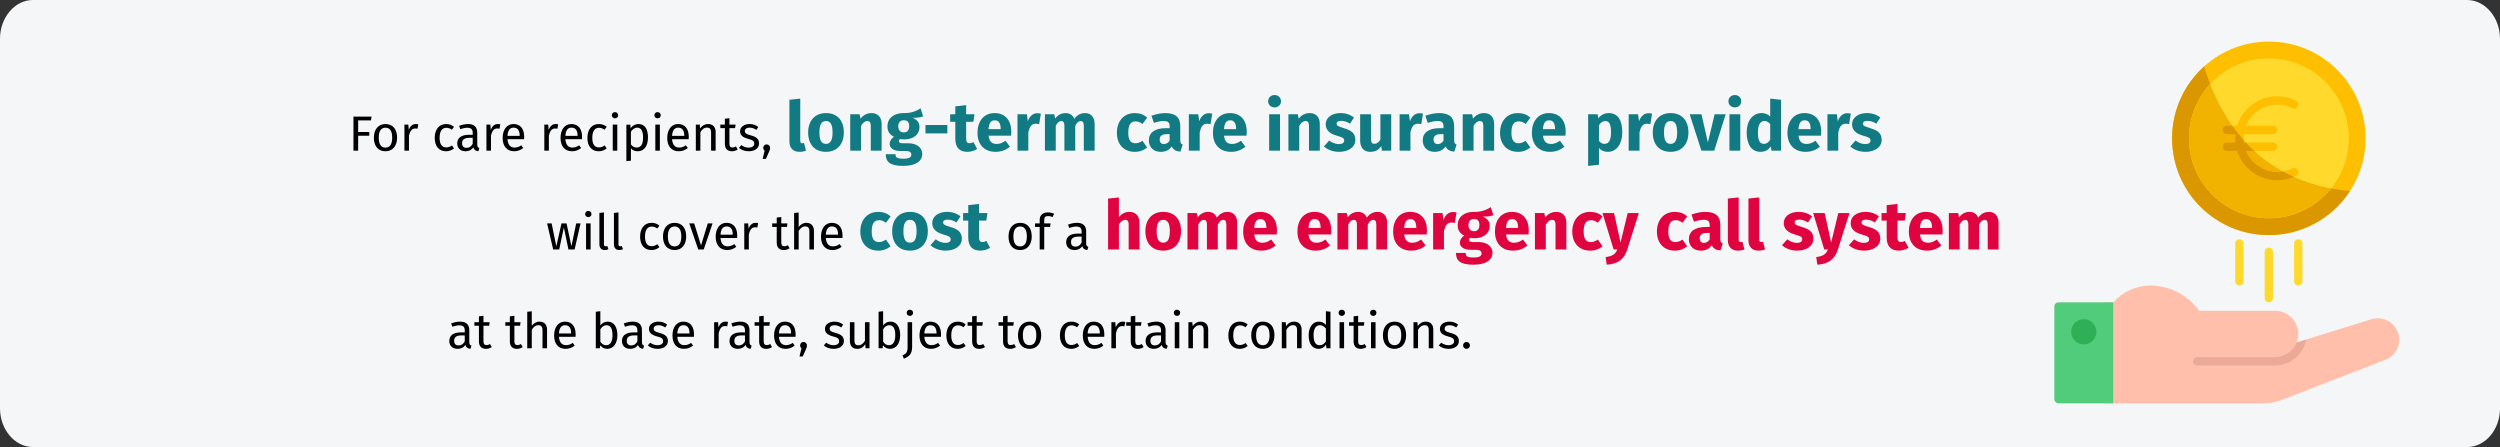<?xml version="1.0" encoding="UTF-8"?>
<svg xmlns="http://www.w3.org/2000/svg" version="1.1" viewBox="0 0 911 163">
  <rect x="0" y="0" width="911" height="163" fill="#333333" stroke="none"/>
  <defs>
    <style>
      .st0 {
        fill: #ffda2d;
      }

      .st1 {
        fill: #eaaa98;
      }

      .st2 {
        fill: #ffbfab;
      }

      .st3 {
        fill: #fdbf00;
      }

      .st4 {
        fill: #fff;
        fill-rule: evenodd;
      }

      .st5 {
        fill: #df0440;
      }

      .st6 {
        fill: #db9700;
      }

      .st7 {
        fill: #117a83;
      }

      .st8 {
        fill: #50cc7a;
      }

      .st9 {
        fill: #f2b200;
      }

      .st10 {
        fill: #2faf56;
      }

      .st11 {
        display: none;
      }

      .st12 {
        fill: #f5f6f7;
      }
    </style>
  </defs>
  <g id="Ebene_1">
    <path id="Path-Copy" class="st12" d="M911,14.1v134.7c0,7.8-5.4,14.1-12,14.1H12c-6.6,0-12-6.4-12-14.1h0V14.1C0,6.4,5.4,0,12,0h887c6.6,0,12,6.4,12,14.1Z"></path>
    <g id="hand_euro">
      <circle class="st3" cx="826.771" cy="50.402" r="35.254"></circle>
      <path class="st6" d="M856.291,69.638c-10.617,16.312-32.447,20.928-48.758,10.311-16.312-10.617-20.928-32.447-10.311-48.758,1.674-2.572,3.678-4.915,5.959-6.969,5.702,19.068,19.558,42.197,53.11,45.416Z"></path>
      <circle class="st0" cx="826.771" cy="50.402" r="29.123"></circle>
      <path class="st9" d="M849.439,68.672c-10.078,12.526-28.402,14.511-40.928,4.433-12.526-10.078-14.511-28.402-4.433-40.928.419-.521.856-1.027,1.31-1.518,6.254,16.094,18.822,33.154,44.052,38.013Z"></path>
      <path class="st2" d="M873.243,119.928c-1.816-3.194-5.615-4.689-9.12-3.587l-27.222,8.461c1.723-4.33-.391-9.237-4.721-10.959-.99-.394-2.046-.597-3.112-.598h-27.636l-1.042-1.242c-4.195-5.047-10.42-7.963-16.983-7.955-5.111.089-9.952,2.312-13.35,6.131h-3.066v36.786h57.586c2.465.008,4.909-.45,7.204-1.349l37.491-14.515c4.026-1.552,6.032-6.074,4.48-10.101-.143-.37-.313-.729-.51-1.073h0Z"></path>
      <path class="st1" d="M840.381,123.729c-.997,5.465-5.756,9.438-11.312,9.442h-28.356c-.847,0-1.533-.686-1.533-1.533s.686-1.533,1.533-1.533h28.356c3.449-.003,6.549-2.102,7.832-5.303l3.479-1.073Z"></path>
      <g>
        <path class="st0" d="M826.77,110.179c-.847,0-1.533-.686-1.533-1.533v-16.86c0-.847.686-1.533,1.533-1.533s1.533.686,1.533,1.533v16.86c0,.847-.686,1.533-1.533,1.533Z"></path>
        <path class="st0" d="M837.499,104.048c-.847,0-1.533-.686-1.533-1.533v-13.795c0-.847.686-1.533,1.533-1.533s1.533.686,1.533,1.533v13.795c0,.847-.686,1.533-1.533,1.533Z"></path>
        <path class="st0" d="M816.041,104.048c-.847,0-1.533-.686-1.533-1.533v-13.795c0-.847.686-1.533,1.533-1.533s1.533.686,1.533,1.533v13.795c0,.847-.686,1.533-1.533,1.533Z"></path>
      </g>
      <path class="st8" d="M750.132,110.179c-.847,0-1.533.686-1.533,1.533v33.721c0,.847.686,1.533,1.533,1.533h19.926v-36.786h-19.926Z"></path>
      <circle class="st10" cx="759.329" cy="120.909" r="4.598"></circle>
      <path class="st3" d="M835.27,61.372c-1.686.854-3.551,1.297-5.441,1.292-4.993-.007-9.484-3.037-11.359-7.664h9.827c.847,0,1.533-.686,1.533-1.533s-.686-1.533-1.533-1.533h-10.622c-.142-1.017-.142-2.049,0-3.066h10.622c.847,0,1.533-.686,1.533-1.533s-.686-1.533-1.533-1.533h-9.827c1.876-4.627,6.367-7.657,11.359-7.664,1.89-.005,3.755.438,5.441,1.292.745.402,1.675.124,2.077-.621s.124-1.675-.621-2.077c-.025-.013-.05-.026-.076-.038-2.114-1.072-4.451-1.627-6.821-1.621-6.691.009-12.606,4.349-14.621,10.729h-3.772c-.847,0-1.533.686-1.533,1.533s.686,1.533,1.533,1.533h3.143c-.05.504-.078,1.015-.078,1.533s.027,1.028.078,1.533h-3.143c-.847,0-1.533.686-1.533,1.533s.686,1.533,1.533,1.533h3.772c2.015,6.38,7.93,10.721,14.621,10.729,2.37.006,4.707-.549,6.821-1.621.766-.36,1.095-1.273.735-2.039-.36-.766-1.273-1.095-2.039-.735-.026.012-.051.025-.076.038h0Z"></path>
      <path class="st6" d="M835.898,64.457c-1.912.843-3.98,1.277-6.07,1.272-6.69-.011-12.605-4.35-14.623-10.729h-3.771c-.847,0-1.533-.686-1.533-1.533s.686-1.533,1.533-1.533h3.142c-.046-.506-.077-1.012-.077-1.533s.031-1.027.077-1.533h-3.142c-.847,0-1.533-.686-1.533-1.533s.686-1.533,1.533-1.533h1.977c1.292,1.832,2.69,3.587,4.184,5.257.015.291.046.582.077.874h.72c.966,1.042,1.993,2.069,3.081,3.066h-3.004c1.874,4.628,6.365,7.658,11.358,7.664.704,0,1.407-.061,2.1-.184h.015c1.272.705,2.59,1.364,3.955,1.977Z"></path>
    </g>
    <g>
      <path d="M128.801,42.5h6.59l-.198,1.369h-4.682v4.231h4.052v1.351h-4.052v5.456h-1.71v-12.406Z"></path>
      <path d="M144.697,50.152c0,2.935-1.549,4.97-4.231,4.97-2.701,0-4.231-1.945-4.231-4.952,0-2.935,1.549-4.97,4.249-4.97s4.214,1.945,4.214,4.952ZM138.017,50.17c0,2.467.864,3.619,2.449,3.619s2.448-1.152,2.448-3.637c0-2.467-.864-3.619-2.431-3.619-1.584,0-2.467,1.152-2.467,3.637Z"></path>
      <path d="M152.436,45.309l-.306,1.62c-.288-.072-.486-.108-.828-.108-1.188,0-1.873.846-2.27,2.665v5.419h-1.656v-9.489h1.423l.162,1.927c.504-1.423,1.386-2.143,2.538-2.143.307,0,.648.036.937.108Z"></path>
      <path d="M165.45,46.227l-.792,1.044c-.648-.468-1.242-.702-2.035-.702-1.494,0-2.431,1.17-2.431,3.637,0,2.484.937,3.511,2.431,3.511.793,0,1.351-.252,2.071-.72l.756,1.081c-.847.684-1.801,1.044-2.898,1.044-2.558,0-4.142-1.819-4.142-4.88,0-3.025,1.566-5.042,4.142-5.042,1.116,0,2.017.288,2.898,1.026Z"></path>
      <path d="M174.703,53.969l-.378,1.152c-.954-.108-1.566-.486-1.854-1.423-.667.99-1.675,1.423-2.827,1.423-1.891,0-3.025-1.17-3.025-2.863,0-2.034,1.531-3.133,4.178-3.133h1.458v-.702c0-1.368-.666-1.873-1.98-1.873-.702,0-1.584.18-2.557.504l-.414-1.207c1.171-.432,2.215-.648,3.277-.648,2.286,0,3.331,1.17,3.331,3.151v4.339c0,.829.306,1.099.792,1.279ZM172.254,52.402v-2.178h-1.242c-1.746,0-2.629.648-2.629,1.944,0,1.116.559,1.71,1.639,1.71.973,0,1.692-.486,2.232-1.477Z"></path>
      <path d="M182.315,45.309l-.306,1.62c-.288-.072-.486-.108-.828-.108-1.188,0-1.873.846-2.269,2.665v5.419h-1.657v-9.489h1.423l.162,1.927c.504-1.423,1.386-2.143,2.538-2.143.307,0,.648.036.937.108Z"></path>
      <path d="M190.975,50.728h-6.05c.162,2.197,1.188,3.043,2.557,3.043.937,0,1.639-.252,2.467-.828l.72.99c-.936.738-1.998,1.188-3.312,1.188-2.646,0-4.195-1.855-4.195-4.862,0-2.953,1.494-5.06,3.943-5.06,2.557,0,3.907,1.783,3.907,4.682,0,.324-.019.63-.036.846ZM189.372,49.396c0-1.854-.738-2.881-2.232-2.881-1.261,0-2.089.882-2.215,2.989h4.447v-.108Z"></path>
      <path d="M203.412,45.309l-.306,1.62c-.288-.072-.486-.108-.828-.108-1.188,0-1.873.846-2.27,2.665v5.419h-1.656v-9.489h1.423l.162,1.927c.504-1.423,1.386-2.143,2.538-2.143.307,0,.648.036.937.108Z"></path>
      <path d="M212.071,50.728h-6.05c.162,2.197,1.188,3.043,2.557,3.043.937,0,1.639-.252,2.467-.828l.72.99c-.936.738-1.998,1.188-3.312,1.188-2.646,0-4.195-1.855-4.195-4.862,0-2.953,1.494-5.06,3.943-5.06,2.557,0,3.907,1.783,3.907,4.682,0,.324-.019.63-.036.846ZM210.469,49.396c0-1.854-.738-2.881-2.232-2.881-1.261,0-2.089.882-2.215,2.989h4.447v-.108Z"></path>
      <path d="M221.088,46.227l-.792,1.044c-.648-.468-1.242-.702-2.035-.702-1.494,0-2.431,1.17-2.431,3.637,0,2.484.937,3.511,2.431,3.511.793,0,1.351-.252,2.071-.72l.756,1.081c-.847.684-1.801,1.044-2.898,1.044-2.558,0-4.142-1.819-4.142-4.88,0-3.025,1.566-5.042,4.142-5.042,1.116,0,2.017.288,2.898,1.026Z"></path>
      <path d="M225.263,41.996c0,.63-.468,1.116-1.17,1.116-.685,0-1.152-.486-1.152-1.116,0-.648.468-1.135,1.152-1.135.702,0,1.17.486,1.17,1.135ZM224.938,54.905h-1.656v-9.489h1.656v9.489Z"></path>
      <path d="M236.118,50.152c0,2.881-1.278,4.97-3.727,4.97-1.026,0-1.873-.342-2.484-1.081v4.501l-1.657.198v-13.324h1.423l.126,1.278c.702-.972,1.729-1.495,2.809-1.495,2.521,0,3.511,1.963,3.511,4.952ZM234.336,50.152c0-2.467-.72-3.637-2.143-3.637-1.008,0-1.782.72-2.286,1.477v4.627c.485.738,1.224,1.152,2.088,1.152,1.513,0,2.341-1.134,2.341-3.619Z"></path>
      <path d="M240.778,41.996c0,.63-.468,1.116-1.17,1.116-.685,0-1.152-.486-1.152-1.116,0-.648.468-1.135,1.152-1.135.702,0,1.17.486,1.17,1.135ZM240.454,54.905h-1.656v-9.489h1.656v9.489Z"></path>
      <path d="M250.95,50.728h-6.05c.162,2.197,1.188,3.043,2.557,3.043.937,0,1.639-.252,2.467-.828l.72.99c-.936.738-1.998,1.188-3.312,1.188-2.646,0-4.195-1.855-4.195-4.862,0-2.953,1.494-5.06,3.943-5.06,2.557,0,3.907,1.783,3.907,4.682,0,.324-.019.63-.036.846ZM249.348,49.396c0-1.854-.738-2.881-2.232-2.881-1.261,0-2.089.882-2.215,2.989h4.447v-.108Z"></path>
      <path d="M260.778,48.099v6.806h-1.657v-6.572c0-1.423-.576-1.837-1.494-1.837-1.062,0-1.782.667-2.413,1.675v6.734h-1.656v-9.489h1.423l.144,1.404c.648-.972,1.657-1.621,2.899-1.621,1.746,0,2.755,1.099,2.755,2.899Z"></path>
      <path d="M268.823,54.473c-.63.432-1.314.648-2.125.648-1.603,0-2.557-.937-2.557-2.701v-5.726h-1.656v-1.278h1.656v-2.143l1.656-.198v2.341h2.251l-.18,1.278h-2.071v5.654c0,.954.307,1.404,1.135,1.404.414,0,.792-.126,1.261-.378l.63,1.098Z"></path>
      <path d="M276.329,46.281l-.702,1.044c-.846-.541-1.584-.811-2.467-.811-1.08,0-1.746.486-1.746,1.243,0,.774.504,1.134,2.034,1.53,1.999.504,3.151,1.296,3.151,2.953,0,1.98-1.818,2.881-3.745,2.881-1.603,0-2.755-.522-3.583-1.243l.882-1.008c.757.576,1.639.918,2.665.918,1.242,0,2.035-.541,2.035-1.44,0-.937-.469-1.296-2.305-1.783-2.053-.54-2.863-1.422-2.863-2.755,0-1.512,1.458-2.611,3.421-2.611,1.332,0,2.323.396,3.223,1.081Z"></path>
      <path d="M280.63,53.861c0,.396-.09.756-.324,1.278l-1.207,2.755h-1.188l.72-2.989c-.306-.234-.504-.612-.504-1.044,0-.684.54-1.242,1.242-1.242.721,0,1.261.558,1.261,1.242Z"></path>
      <path class="st7" d="M287.666,51.531v-15.171l3.949-.425v15.446c0,.55.225.825.7.825.249,0,.475-.05.649-.125l.75,2.799c-.575.25-1.425.45-2.399.45-2.3,0-3.649-1.375-3.649-3.799Z"></path>
      <path class="st7" d="M307.488,48.282c0,4.249-2.449,7.048-6.499,7.048-4.023,0-6.498-2.599-6.498-7.073,0-4.249,2.449-7.048,6.498-7.048s6.499,2.6,6.499,7.073ZM298.59,48.257c0,2.949.8,4.174,2.399,4.174s2.399-1.274,2.399-4.149c0-2.949-.8-4.174-2.399-4.174s-2.399,1.275-2.399,4.149Z"></path>
      <path class="st7" d="M321.264,45.208v9.698h-3.949v-9.023c0-1.399-.475-1.774-1.249-1.774-.875,0-1.625.625-2.3,1.725v9.073h-3.949v-13.272h3.425l.3,1.6c1.1-1.324,2.374-2.024,4.049-2.024,2.3,0,3.674,1.475,3.674,3.999Z"></path>
      <path class="st7" d="M336.388,42.408c-.925.375-2.149.525-3.824.525,1.675.725,2.5,1.7,2.5,3.424,0,2.574-2.125,4.449-5.574,4.449-.55,0-1.05-.05-1.524-.15-.274.15-.425.45-.425.75,0,.4.175.8,1.449.8h2c3.1,0,5.073,1.625,5.073,3.849,0,2.725-2.399,4.398-6.948,4.398-5.023,0-6.348-1.649-6.348-4.273h3.549c0,1.149.5,1.649,2.899,1.649,2.324,0,2.874-.649,2.874-1.5,0-.774-.575-1.299-1.899-1.299h-1.925c-2.899,0-4.074-1.2-4.074-2.625,0-.975.625-1.949,1.575-2.549-1.7-.9-2.375-2.074-2.375-3.799,0-3,2.35-4.849,5.824-4.849,2.949.075,4.648-.775,6.248-1.725l.925,2.924ZM327.315,46.007c0,1.45.8,2.25,1.999,2.25,1.3,0,2-.775,2-2.299,0-1.475-.675-2.149-2-2.149-1.225,0-1.999.825-1.999,2.199Z"></path>
      <path class="st7" d="M337.241,45.558h7.974v3.049h-7.974v-3.049Z"></path>
      <path class="st7" d="M356.064,54.28c-1,.7-2.399,1.05-3.6,1.05-2.924-.025-4.349-1.674-4.349-4.799v-6.148h-1.875v-2.75h1.875v-2.874l3.949-.45v3.324h3.049l-.425,2.75h-2.624v6.099c0,1.274.425,1.725,1.249,1.725.45,0,.9-.125,1.425-.425l1.325,2.499Z"></path>
      <path class="st7" d="M368.438,49.432h-8.198c.25,2.375,1.375,3.024,2.999,3.024,1.075,0,2.025-.375,3.175-1.175l1.624,2.199c-1.324,1.05-3.023,1.85-5.173,1.85-4.425,0-6.674-2.849-6.674-6.998,0-3.974,2.175-7.124,6.198-7.124,3.799,0,6.124,2.5,6.124,6.798,0,.425-.025,1.025-.075,1.425ZM364.64,46.882c-.025-1.8-.575-3.049-2.149-3.049-1.325,0-2.075.825-2.274,3.224h4.424v-.175Z"></path>
      <path class="st7" d="M379.289,41.434l-.625,3.824c-.425-.1-.775-.175-1.2-.175-1.624,0-2.299,1.175-2.749,3.149v6.673h-3.949v-13.272h3.425l.35,2.575c.6-1.85,1.899-2.949,3.424-2.949.5,0,.875.05,1.325.175Z"></path>
      <path class="st7" d="M398.887,45.208v9.698h-3.949v-9.023c0-1.399-.5-1.774-1.1-1.774-.85,0-1.45.625-2.024,1.725v9.073h-3.949v-9.023c0-1.399-.525-1.774-1.125-1.774-.824,0-1.449.625-2.024,1.725v9.073h-3.949v-13.272h3.425l.3,1.575c.999-1.325,2.225-2,3.849-2,1.475,0,2.6.75,3.124,2.1,1.05-1.399,2.274-2.1,3.975-2.1,2.049,0,3.449,1.475,3.449,3.999Z"></path>
      <path class="st7" d="M418.037,42.833l-1.699,2.35c-.85-.65-1.625-.95-2.524-.95-1.699,0-2.674,1.15-2.674,4.124,0,2.949,1.049,3.849,2.624,3.849.949,0,1.6-.3,2.549-.9l1.725,2.449c-1.225.975-2.649,1.575-4.474,1.575-4.074,0-6.573-2.749-6.573-6.948,0-4.224,2.524-7.173,6.498-7.173,1.85,0,3.274.55,4.549,1.625Z"></path>
      <path class="st7" d="M430.988,52.681l-.825,2.575c-1.55-.125-2.574-.6-3.199-1.9-.95,1.45-2.425,1.975-3.999,1.975-2.649,0-4.324-1.725-4.324-4.149,0-2.899,2.225-4.474,6.224-4.474h1.35v-.575c0-1.575-.625-2.049-2.249-2.049-.85,0-2.149.25-3.475.7l-.899-2.599c1.675-.625,3.499-.975,4.999-.975,3.849,0,5.498,1.625,5.498,4.699v5.148c0,1.025.275,1.4.9,1.625ZM426.214,51.256v-2.375h-.975c-1.8,0-2.649.625-2.649,1.949,0,1.05.55,1.675,1.524,1.675.9,0,1.625-.475,2.1-1.25Z"></path>
      <path class="st7" d="M441.738,41.434l-.625,3.824c-.425-.1-.775-.175-1.2-.175-1.624,0-2.299,1.175-2.749,3.149v6.673h-3.949v-13.272h3.425l.35,2.575c.6-1.85,1.899-2.949,3.424-2.949.5,0,.875.05,1.325.175Z"></path>
      <path class="st7" d="M454.237,49.432h-8.198c.25,2.375,1.375,3.024,2.999,3.024,1.075,0,2.025-.375,3.175-1.175l1.624,2.199c-1.324,1.05-3.023,1.85-5.173,1.85-4.425,0-6.674-2.849-6.674-6.998,0-3.974,2.175-7.124,6.198-7.124,3.799,0,6.124,2.5,6.124,6.798,0,.425-.025,1.025-.075,1.425ZM450.438,46.882c-.025-1.8-.575-3.049-2.149-3.049-1.325,0-2.075.825-2.274,3.224h4.424v-.175Z"></path>
      <path class="st7" d="M466.788,36.885c0,1.274-.949,2.25-2.349,2.25-1.351,0-2.325-.975-2.325-2.25s.975-2.25,2.325-2.25c1.399,0,2.349.975,2.349,2.25ZM466.438,54.905h-3.949v-13.272h3.949v13.272Z"></path>
      <path class="st7" d="M480.937,45.208v9.698h-3.949v-9.023c0-1.399-.475-1.774-1.249-1.774-.875,0-1.625.625-2.3,1.725v9.073h-3.949v-13.272h3.425l.3,1.6c1.1-1.324,2.374-2.024,4.049-2.024,2.299,0,3.674,1.475,3.674,3.999Z"></path>
      <path class="st7" d="M493.388,42.833l-1.45,2.225c-1.024-.65-2.124-1.025-3.274-1.025-1.074,0-1.6.4-1.6,1,0,.7.351,1,2.725,1.7,2.624.75,4.1,1.85,4.1,4.224,0,2.75-2.6,4.374-5.899,4.374-2.299,0-4.249-.8-5.548-1.975l1.924-2.149c1,.775,2.225,1.3,3.524,1.3,1.2,0,1.925-.45,1.925-1.25,0-.9-.4-1.175-2.8-1.85-2.624-.75-3.924-2.1-3.924-4.149,0-2.274,2.074-4.049,5.424-4.049,1.925,0,3.649.625,4.874,1.625Z"></path>
      <path class="st7" d="M506.962,54.905h-3.424l-.175-1.675c-.95,1.4-2.25,2.1-4.024,2.1-2.475,0-3.699-1.6-3.699-4.174v-9.523h3.949v9.023c0,1.35.45,1.75,1.274,1.75s1.575-.55,2.149-1.549v-9.223h3.949v13.272Z"></path>
      <path class="st7" d="M518.538,41.434l-.625,3.824c-.425-.1-.775-.175-1.2-.175-1.624,0-2.299,1.175-2.749,3.149v6.673h-3.949v-13.272h3.425l.35,2.575c.6-1.85,1.899-2.949,3.424-2.949.5,0,.875.05,1.325.175Z"></path>
      <path class="st7" d="M530.787,52.681l-.825,2.575c-1.55-.125-2.574-.6-3.199-1.9-.95,1.45-2.425,1.975-3.999,1.975-2.649,0-4.324-1.725-4.324-4.149,0-2.899,2.225-4.474,6.224-4.474h1.35v-.575c0-1.575-.625-2.049-2.249-2.049-.85,0-2.149.25-3.475.7l-.899-2.599c1.675-.625,3.499-.975,4.999-.975,3.849,0,5.498,1.625,5.498,4.699v5.148c0,1.025.275,1.4.9,1.625ZM526.013,51.256v-2.375h-.975c-1.8,0-2.649.625-2.649,1.949,0,1.05.55,1.675,1.524,1.675.9,0,1.625-.475,2.1-1.25Z"></path>
      <path class="st7" d="M544.462,45.208v9.698h-3.949v-9.023c0-1.399-.475-1.774-1.249-1.774-.875,0-1.625.625-2.3,1.725v9.073h-3.949v-13.272h3.425l.3,1.6c1.1-1.324,2.374-2.024,4.049-2.024,2.299,0,3.674,1.475,3.674,3.999Z"></path>
      <path class="st7" d="M557.661,42.833l-1.699,2.35c-.85-.65-1.625-.95-2.524-.95-1.699,0-2.674,1.15-2.674,4.124,0,2.949,1.05,3.849,2.624,3.849.949,0,1.6-.3,2.549-.9l1.725,2.449c-1.225.975-2.648,1.575-4.474,1.575-4.074,0-6.573-2.749-6.573-6.948,0-4.224,2.524-7.173,6.498-7.173,1.85,0,3.274.55,4.549,1.625Z"></path>
      <path class="st7" d="M570.462,49.432h-8.198c.25,2.375,1.375,3.024,2.999,3.024,1.075,0,2.025-.375,3.175-1.175l1.624,2.199c-1.324,1.05-3.023,1.85-5.173,1.85-4.425,0-6.674-2.849-6.674-6.998,0-3.974,2.175-7.124,6.198-7.124,3.799,0,6.124,2.5,6.124,6.798,0,.425-.025,1.025-.075,1.425ZM566.663,46.882c-.025-1.8-.575-3.049-2.149-3.049-1.325,0-2.075.825-2.274,3.224h4.424v-.175Z"></path>
      <path class="st7" d="M591.161,48.232c0,4.099-2,7.098-5.273,7.098-1.3,0-2.399-.45-3.225-1.375v6.073l-3.949.425v-18.82h3.475l.199,1.475c1.101-1.375,2.5-1.899,3.824-1.899,3.425,0,4.949,2.725,4.949,7.023ZM587.062,48.282c0-3.299-.8-4.174-2.125-4.174-.899,0-1.699.575-2.274,1.55v5.599c.55.8,1.175,1.174,2,1.174,1.475,0,2.399-1.174,2.399-4.149Z"></path>
      <path class="st7" d="M602.012,41.434l-.625,3.824c-.425-.1-.775-.175-1.2-.175-1.624,0-2.299,1.175-2.749,3.149v6.673h-3.949v-13.272h3.425l.35,2.575c.6-1.85,1.899-2.949,3.424-2.949.5,0,.875.05,1.325.175Z"></path>
      <path class="st7" d="M615.261,48.282c0,4.249-2.449,7.048-6.499,7.048-4.023,0-6.498-2.599-6.498-7.073,0-4.249,2.449-7.048,6.498-7.048s6.499,2.6,6.499,7.073ZM606.362,48.257c0,2.949.8,4.174,2.399,4.174s2.399-1.274,2.399-4.149c0-2.949-.8-4.174-2.399-4.174s-2.399,1.275-2.399,4.149Z"></path>
      <path class="st7" d="M624.662,54.905h-4.674l-4.274-13.272h4.3l2.349,10.272,2.45-10.272h4.023l-4.174,13.272Z"></path>
      <path class="st7" d="M634.512,36.885c0,1.274-.949,2.25-2.349,2.25-1.351,0-2.325-.975-2.325-2.25s.975-2.25,2.325-2.25c1.399,0,2.349.975,2.349,2.25ZM634.162,54.905h-3.949v-13.272h3.949v13.272Z"></path>
      <path class="st7" d="M649.01,36.36v18.545h-3.499l-.199-1.55c-.775,1.1-1.975,1.975-3.774,1.975-3.374,0-5.049-2.799-5.049-7.098,0-4.099,2.149-7.023,5.424-7.023,1.3,0,2.374.475,3.149,1.25v-6.523l3.948.425ZM645.062,50.931v-5.724c-.601-.7-1.2-1.125-2.075-1.125-1.399,0-2.399,1.2-2.399,4.174,0,3.299.9,4.174,2.175,4.174.95,0,1.675-.5,2.3-1.5Z"></path>
      <path class="st7" d="M663.586,49.432h-8.198c.25,2.375,1.375,3.024,2.999,3.024,1.075,0,2.025-.375,3.175-1.175l1.624,2.199c-1.324,1.05-3.023,1.85-5.173,1.85-4.425,0-6.674-2.849-6.674-6.998,0-3.974,2.175-7.124,6.198-7.124,3.8,0,6.124,2.5,6.124,6.798,0,.425-.025,1.025-.075,1.425ZM659.787,46.882c-.025-1.8-.575-3.049-2.149-3.049-1.325,0-2.075.825-2.274,3.224h4.424v-.175Z"></path>
      <path class="st7" d="M674.437,41.434l-.625,3.824c-.425-.1-.775-.175-1.2-.175-1.624,0-2.299,1.175-2.749,3.149v6.673h-3.949v-13.272h3.425l.35,2.575c.6-1.85,1.899-2.949,3.424-2.949.5,0,.875.05,1.325.175Z"></path>
      <path class="st7" d="M685.186,42.833l-1.45,2.225c-1.024-.65-2.124-1.025-3.274-1.025-1.074,0-1.6.4-1.6,1,0,.7.351,1,2.725,1.7,2.624.75,4.099,1.85,4.099,4.224,0,2.75-2.599,4.374-5.898,4.374-2.299,0-4.249-.8-5.548-1.975l1.924-2.149c1,.775,2.225,1.3,3.524,1.3,1.199,0,1.925-.45,1.925-1.25,0-.9-.4-1.175-2.8-1.85-2.624-.75-3.924-2.1-3.924-4.149,0-2.274,2.074-4.049,5.424-4.049,1.925,0,3.649.625,4.874,1.625Z"></path>
      <path d="M209.389,90.904h-2.25l-1.657-7.994-1.71,7.994h-2.196l-2.215-9.489h1.656l1.711,8.336,1.872-8.336h1.854l1.782,8.336,1.729-8.336h1.585l-2.161,9.489Z"></path>
      <path d="M215.543,77.995c0,.631-.468,1.116-1.17,1.116-.685,0-1.152-.485-1.152-1.116,0-.647.468-1.134,1.152-1.134.702,0,1.17.486,1.17,1.134ZM215.22,90.904h-1.657v-9.489h1.657v9.489Z"></path>
      <path d="M218.423,89.031v-11.432l1.656-.198v11.595c0,.504.162.756.594.756.234,0,.433-.036.612-.108l.433,1.152c-.36.198-.828.324-1.314.324-1.207,0-1.98-.738-1.98-2.089Z"></path>
      <path d="M223.715,89.031v-11.432l1.656-.198v11.595c0,.504.162.756.594.756.234,0,.433-.036.612-.108l.433,1.152c-.36.198-.828.324-1.314.324-1.207,0-1.98-.738-1.98-2.089Z"></path>
      <path d="M240.294,82.226l-.792,1.044c-.648-.468-1.242-.702-2.035-.702-1.494,0-2.431,1.171-2.431,3.638,0,2.484.937,3.511,2.431,3.511.793,0,1.351-.252,2.071-.72l.756,1.08c-.847.684-1.801,1.044-2.898,1.044-2.558,0-4.142-1.818-4.142-4.879,0-3.025,1.566-5.042,4.142-5.042,1.116,0,2.017.288,2.898,1.026Z"></path>
      <path d="M250.051,86.15c0,2.936-1.549,4.97-4.231,4.97-2.701,0-4.231-1.944-4.231-4.951,0-2.935,1.549-4.969,4.249-4.969s4.214,1.944,4.214,4.951ZM243.37,86.169c0,2.467.864,3.619,2.449,3.619s2.448-1.152,2.448-3.638c0-2.466-.864-3.618-2.431-3.618-1.584,0-2.467,1.152-2.467,3.637Z"></path>
      <path d="M256.439,90.904h-1.999l-3.277-9.489h1.801l2.484,8.012,2.467-8.012h1.747l-3.223,9.489Z"></path>
      <path d="M268.607,86.727h-6.05c.162,2.197,1.188,3.043,2.557,3.043.937,0,1.639-.252,2.467-.828l.72.99c-.936.738-1.998,1.188-3.312,1.188-2.646,0-4.195-1.854-4.195-4.861,0-2.953,1.494-5.059,3.943-5.059,2.557,0,3.907,1.783,3.907,4.681,0,.324-.019.63-.036.846ZM267.005,85.395c0-1.854-.738-2.881-2.232-2.881-1.261,0-2.089.883-2.215,2.989h4.447v-.108Z"></path>
      <path d="M276.274,81.308l-.306,1.62c-.288-.072-.486-.107-.828-.107-1.188,0-1.873.846-2.269,2.664v5.42h-1.657v-9.489h1.423l.162,1.926c.504-1.421,1.386-2.142,2.538-2.142.307,0,.648.036.937.108Z"></path>
      <path d="M287.722,90.473c-.63.432-1.314.647-2.125.647-1.603,0-2.557-.937-2.557-2.7v-5.727h-1.656v-1.278h1.656v-2.143l1.656-.197v2.34h2.251l-.18,1.278h-2.071v5.654c0,.954.307,1.404,1.135,1.404.414,0,.792-.126,1.261-.378l.63,1.099Z"></path>
      <path d="M296.597,84.099v6.806h-1.657v-6.572c0-1.422-.611-1.836-1.512-1.836-1.026,0-1.765.666-2.396,1.656v6.752h-1.656v-13.288l1.656-.18v5.292c.685-.935,1.621-1.53,2.81-1.53,1.729,0,2.755,1.116,2.755,2.899Z"></path>
      <path d="M306.982,86.727h-6.05c.162,2.197,1.188,3.043,2.557,3.043.937,0,1.639-.252,2.467-.828l.72.99c-.936.738-1.998,1.188-3.312,1.188-2.646,0-4.195-1.854-4.195-4.861,0-2.953,1.494-5.059,3.943-5.059,2.557,0,3.907,1.783,3.907,4.681,0,.324-.019.63-.036.846ZM305.38,85.395c0-1.854-.738-2.881-2.232-2.881-1.261,0-2.089.883-2.215,2.989h4.447v-.108Z"></path>
      <path class="st7" d="M324.55,78.833l-1.699,2.35c-.85-.649-1.625-.95-2.524-.95-1.699,0-2.674,1.15-2.674,4.124,0,2.949,1.05,3.85,2.624,3.85.949,0,1.6-.3,2.549-.9l1.725,2.45c-1.225.975-2.648,1.574-4.474,1.574-4.074,0-6.573-2.749-6.573-6.948,0-4.223,2.524-7.172,6.498-7.172,1.85,0,3.274.55,4.549,1.624Z"></path>
      <path class="st7" d="M338.1,84.281c0,4.249-2.449,7.048-6.499,7.048-4.023,0-6.498-2.6-6.498-7.073,0-4.249,2.449-7.047,6.498-7.047s6.499,2.599,6.499,7.073ZM329.201,84.256c0,2.949.8,4.174,2.399,4.174s2.399-1.274,2.399-4.148c0-2.949-.8-4.173-2.399-4.173s-2.399,1.274-2.399,4.148Z"></path>
      <path class="st7" d="M350,78.833l-1.45,2.225c-1.024-.649-2.124-1.024-3.274-1.024-1.074,0-1.6.399-1.6.999,0,.7.351,1,2.725,1.7,2.624.75,4.099,1.85,4.099,4.224,0,2.75-2.599,4.374-5.898,4.374-2.299,0-4.249-.8-5.548-1.975l1.924-2.149c1,.775,2.225,1.3,3.524,1.3,1.199,0,1.925-.45,1.925-1.25,0-.899-.4-1.175-2.8-1.85-2.624-.749-3.924-2.099-3.924-4.148,0-2.274,2.074-4.049,5.424-4.049,1.925,0,3.649.624,4.874,1.624Z"></path>
      <path class="st7" d="M360.775,90.279c-1,.7-2.399,1.05-3.6,1.05-2.924-.024-4.349-1.675-4.349-4.799v-6.148h-1.875v-2.749h1.875v-2.875l3.949-.449v3.324h3.049l-.425,2.749h-2.624v6.098c0,1.274.425,1.725,1.249,1.725.45,0,.9-.125,1.425-.425l1.325,2.499Z"></path>
      <path d="M375.966,86.15c0,2.936-1.549,4.97-4.231,4.97-2.701,0-4.231-1.944-4.231-4.951,0-2.935,1.549-4.969,4.249-4.969s4.214,1.944,4.214,4.951ZM369.285,86.169c0,2.467.864,3.619,2.449,3.619s2.448-1.152,2.448-3.638c0-2.466-.864-3.618-2.431-3.618-1.584,0-2.467,1.152-2.467,3.637Z"></path>
      <path d="M380.518,80.102v1.313h2.305l-.181,1.278h-2.124v8.211h-1.657v-8.211h-1.692v-1.278h1.692v-1.296c0-1.585,1.045-2.719,2.972-2.719.9,0,1.512.162,2.269.486l-.522,1.206c-.612-.271-1.17-.36-1.656-.36-1.044,0-1.404.45-1.404,1.369Z"></path>
      <path d="M396.593,89.968l-.378,1.152c-.954-.107-1.566-.486-1.854-1.422-.666.99-1.675,1.422-2.827,1.422-1.891,0-3.024-1.17-3.024-2.862,0-2.035,1.53-3.133,4.177-3.133h1.458v-.703c0-1.368-.666-1.872-1.98-1.872-.702,0-1.584.18-2.557.504l-.414-1.206c1.171-.433,2.215-.648,3.277-.648,2.286,0,3.331,1.17,3.331,3.151v4.339c0,.828.306,1.099.792,1.278ZM394.144,88.401v-2.179h-1.242c-1.746,0-2.629.648-2.629,1.945,0,1.116.559,1.71,1.639,1.71.973,0,1.692-.486,2.232-1.477Z"></path>
      <path class="st5" d="M415.231,81.208v9.697h-3.949v-9.022c0-1.4-.5-1.774-1.249-1.774-.875,0-1.625.624-2.3,1.699v9.097h-3.949v-18.545l3.949-.399v7.099c1.075-1.226,2.249-1.85,3.824-1.85,2.274,0,3.674,1.475,3.674,3.999Z"></path>
      <path class="st5" d="M430.382,84.281c0,4.249-2.449,7.048-6.499,7.048-4.023,0-6.498-2.6-6.498-7.073,0-4.249,2.449-7.047,6.498-7.047s6.499,2.599,6.499,7.073ZM421.483,84.256c0,2.949.8,4.174,2.399,4.174s2.399-1.274,2.399-4.148c0-2.949-.8-4.173-2.399-4.173s-2.399,1.274-2.399,4.148Z"></path>
      <path class="st5" d="M450.83,81.208v9.697h-3.949v-9.022c0-1.4-.5-1.774-1.1-1.774-.85,0-1.45.624-2.024,1.724v9.073h-3.949v-9.022c0-1.4-.525-1.774-1.125-1.774-.824,0-1.449.624-2.024,1.724v9.073h-3.949v-13.271h3.425l.3,1.574c.999-1.324,2.225-1.999,3.849-1.999,1.475,0,2.6.749,3.124,2.099,1.05-1.399,2.274-2.099,3.975-2.099,2.049,0,3.449,1.475,3.449,3.999Z"></path>
      <path class="st5" d="M465.256,85.431h-8.198c.25,2.374,1.375,3.024,2.999,3.024,1.075,0,2.025-.375,3.175-1.175l1.624,2.199c-1.324,1.05-3.023,1.85-5.173,1.85-4.425,0-6.674-2.85-6.674-6.998,0-3.974,2.175-7.123,6.198-7.123,3.8,0,6.124,2.499,6.124,6.797,0,.425-.025,1.024-.075,1.425ZM461.457,82.881c-.025-1.798-.575-3.048-2.149-3.048-1.325,0-2.075.825-2.274,3.224h4.424v-.176Z"></path>
      <path class="st5" d="M485.03,85.431h-8.198c.25,2.374,1.375,3.024,2.999,3.024,1.075,0,2.025-.375,3.175-1.175l1.624,2.199c-1.324,1.05-3.023,1.85-5.173,1.85-4.425,0-6.674-2.85-6.674-6.998,0-3.974,2.175-7.123,6.198-7.123,3.799,0,6.124,2.499,6.124,6.797,0,.425-.025,1.024-.075,1.425ZM481.231,82.881c-.025-1.798-.575-3.048-2.149-3.048-1.325,0-2.075.825-2.274,3.224h4.424v-.176Z"></path>
      <path class="st5" d="M505.479,81.208v9.697h-3.949v-9.022c0-1.4-.5-1.774-1.1-1.774-.85,0-1.45.624-2.024,1.724v9.073h-3.949v-9.022c0-1.4-.525-1.774-1.125-1.774-.824,0-1.449.624-2.024,1.724v9.073h-3.949v-13.271h3.425l.3,1.574c.999-1.324,2.225-1.999,3.849-1.999,1.475,0,2.6.749,3.124,2.099,1.05-1.399,2.274-2.099,3.975-2.099,2.049,0,3.449,1.475,3.449,3.999Z"></path>
      <path class="st5" d="M519.904,85.431h-8.198c.25,2.374,1.375,3.024,2.999,3.024,1.075,0,2.025-.375,3.175-1.175l1.624,2.199c-1.324,1.05-3.023,1.85-5.173,1.85-4.425,0-6.674-2.85-6.674-6.998,0-3.974,2.175-7.123,6.198-7.123,3.8,0,6.124,2.499,6.124,6.797,0,.425-.025,1.024-.075,1.425ZM516.105,82.881c-.025-1.798-.575-3.048-2.149-3.048-1.325,0-2.075.825-2.274,3.224h4.424v-.176Z"></path>
      <path class="st5" d="M530.755,77.433l-.625,3.824c-.425-.101-.775-.175-1.2-.175-1.624,0-2.299,1.174-2.749,3.148v6.674h-3.949v-13.271h3.425l.35,2.574c.6-1.85,1.899-2.949,3.424-2.949.5,0,.875.05,1.325.175Z"></path>
      <path class="st5" d="M544.179,78.408c-.925.375-2.149.525-3.824.525,1.675.725,2.5,1.699,2.5,3.423,0,2.574-2.125,4.449-5.574,4.449-.55,0-1.05-.051-1.524-.15-.274.15-.425.45-.425.75,0,.399.175.8,1.449.8h2c3.1,0,5.073,1.624,5.073,3.849,0,2.725-2.399,4.399-6.948,4.399-5.023,0-6.348-1.649-6.348-4.274h3.549c0,1.15.5,1.649,2.899,1.649,2.324,0,2.874-.649,2.874-1.499,0-.775-.575-1.3-1.899-1.3h-1.925c-2.899,0-4.074-1.2-4.074-2.624,0-.976.625-1.95,1.575-2.55-1.7-.899-2.375-2.074-2.375-3.799,0-2.999,2.35-4.848,5.824-4.848,2.949.074,4.648-.775,6.248-1.725l.925,2.924ZM535.106,82.007c0,1.449.8,2.249,1.999,2.249,1.3,0,2-.774,2-2.299,0-1.475-.675-2.149-2-2.149-1.225,0-1.999.825-1.999,2.2Z"></path>
      <path class="st5" d="M557.004,85.431h-8.198c.25,2.374,1.375,3.024,2.999,3.024,1.075,0,2.025-.375,3.175-1.175l1.624,2.199c-1.324,1.05-3.023,1.85-5.173,1.85-4.425,0-6.674-2.85-6.674-6.998,0-3.974,2.175-7.123,6.198-7.123,3.8,0,6.124,2.499,6.124,6.797,0,.425-.025,1.024-.075,1.425ZM553.205,82.881c-.025-1.798-.575-3.048-2.149-3.048-1.325,0-2.075.825-2.274,3.224h4.424v-.176Z"></path>
      <path class="st5" d="M570.778,81.208v9.697h-3.949v-9.022c0-1.4-.475-1.774-1.249-1.774-.875,0-1.625.624-2.3,1.724v9.073h-3.949v-13.271h3.425l.3,1.6c1.1-1.325,2.374-2.024,4.049-2.024,2.299,0,3.674,1.475,3.674,3.999Z"></path>
      <path class="st5" d="M583.979,78.833l-1.699,2.35c-.85-.649-1.625-.95-2.524-.95-1.699,0-2.674,1.15-2.674,4.124,0,2.949,1.049,3.85,2.624,3.85.949,0,1.6-.3,2.549-.9l1.725,2.45c-1.225.975-2.649,1.574-4.474,1.574-4.074,0-6.573-2.749-6.573-6.948,0-4.223,2.524-7.172,6.498-7.172,1.85,0,3.274.55,4.549,1.624Z"></path>
      <path class="st5" d="M592.979,90.93c-1.05,3.349-3.3,5.298-7.474,5.523l-.425-2.774c2.6-.325,3.549-1.075,4.274-2.774h-1.35l-4.05-13.271h4.199l2.375,10.747,2.599-10.747h4.074l-4.224,13.296Z"></path>
      <path class="st5" d="M614.828,78.833l-1.699,2.35c-.85-.649-1.625-.95-2.524-.95-1.699,0-2.674,1.15-2.674,4.124,0,2.949,1.049,3.85,2.624,3.85.949,0,1.6-.3,2.549-.9l1.725,2.45c-1.225.975-2.649,1.574-4.474,1.574-4.074,0-6.573-2.749-6.573-6.948,0-4.223,2.524-7.172,6.498-7.172,1.85,0,3.274.55,4.549,1.624Z"></path>
      <path class="st5" d="M627.778,88.68l-.825,2.574c-1.55-.125-2.574-.6-3.199-1.899-.95,1.45-2.425,1.975-3.999,1.975-2.649,0-4.324-1.725-4.324-4.148,0-2.899,2.225-4.475,6.224-4.475h1.35v-.574c0-1.575-.625-2.049-2.249-2.049-.85,0-2.149.25-3.475.7l-.899-2.6c1.675-.625,3.499-.975,4.999-.975,3.849,0,5.498,1.624,5.498,4.698v5.149c0,1.024.275,1.399.9,1.624ZM623.004,87.255v-2.374h-.975c-1.8,0-2.649.625-2.649,1.949,0,1.05.55,1.675,1.524,1.675.9,0,1.625-.475,2.1-1.25Z"></path>
      <path class="st5" d="M629.63,87.53v-15.171l3.949-.425v15.446c0,.55.225.825.699.825.25,0,.476-.05.65-.125l.75,2.799c-.575.25-1.425.45-2.399.45-2.3,0-3.649-1.375-3.649-3.799Z"></path>
      <path class="st5" d="M637.13,87.53v-15.171l3.949-.425v15.446c0,.55.225.825.699.825.25,0,.476-.05.65-.125l.75,2.799c-.575.25-1.425.45-2.399.45-2.3,0-3.649-1.375-3.649-3.799Z"></path>
      <path class="st5" d="M660.303,78.833l-1.45,2.225c-1.024-.649-2.124-1.024-3.274-1.024-1.074,0-1.6.399-1.6.999,0,.7.351,1,2.725,1.7,2.624.75,4.099,1.85,4.099,4.224,0,2.75-2.599,4.374-5.898,4.374-2.299,0-4.249-.8-5.548-1.975l1.924-2.149c1,.775,2.225,1.3,3.524,1.3,1.199,0,1.925-.45,1.925-1.25,0-.899-.4-1.175-2.8-1.85-2.624-.749-3.924-2.099-3.924-4.148,0-2.274,2.074-4.049,5.424-4.049,1.925,0,3.649.624,4.874,1.624Z"></path>
      <path class="st5" d="M669.729,90.93c-1.05,3.349-3.3,5.298-7.474,5.523l-.425-2.774c2.6-.325,3.549-1.075,4.274-2.774h-1.35l-4.05-13.271h4.199l2.375,10.747,2.599-10.747h4.074l-4.224,13.296Z"></path>
      <path class="st5" d="M684.679,78.833l-1.45,2.225c-1.024-.649-2.124-1.024-3.274-1.024-1.074,0-1.6.399-1.6.999,0,.7.351,1,2.725,1.7,2.624.75,4.1,1.85,4.1,4.224,0,2.75-2.6,4.374-5.899,4.374-2.299,0-4.249-.8-5.548-1.975l1.924-2.149c1,.775,2.225,1.3,3.524,1.3,1.2,0,1.925-.45,1.925-1.25,0-.899-.4-1.175-2.8-1.85-2.624-.749-3.924-2.099-3.924-4.148,0-2.274,2.074-4.049,5.424-4.049,1.925,0,3.649.624,4.874,1.624Z"></path>
      <path class="st5" d="M695.454,90.279c-1,.7-2.399,1.05-3.6,1.05-2.924-.024-4.349-1.675-4.349-4.799v-6.148h-1.875v-2.749h1.875v-2.875l3.949-.449v3.324h3.049l-.425,2.749h-2.624v6.098c0,1.274.425,1.725,1.249,1.725.45,0,.9-.125,1.425-.425l1.325,2.499Z"></path>
      <path class="st5" d="M707.828,85.431h-8.198c.25,2.374,1.375,3.024,2.999,3.024,1.075,0,2.025-.375,3.175-1.175l1.624,2.199c-1.324,1.05-3.023,1.85-5.173,1.85-4.425,0-6.674-2.85-6.674-6.998,0-3.974,2.175-7.123,6.198-7.123,3.8,0,6.124,2.499,6.124,6.797,0,.425-.025,1.024-.075,1.425ZM704.029,82.881c-.025-1.798-.575-3.048-2.149-3.048-1.325,0-2.075.825-2.274,3.224h4.424v-.176Z"></path>
      <path class="st5" d="M728.276,81.208v9.697h-3.949v-9.022c0-1.4-.5-1.774-1.1-1.774-.85,0-1.45.624-2.024,1.724v9.073h-3.949v-9.022c0-1.4-.525-1.774-1.125-1.774-.824,0-1.449.624-2.024,1.724v9.073h-3.949v-13.271h3.425l.3,1.574c.999-1.324,2.225-1.999,3.849-1.999,1.475,0,2.6.749,3.124,2.099,1.05-1.399,2.274-2.099,3.975-2.099,2.049,0,3.449,1.475,3.449,3.999Z"></path>
      <path d="M171.805,125.968l-.378,1.152c-.954-.107-1.566-.486-1.854-1.422-.667.99-1.675,1.422-2.827,1.422-1.891,0-3.025-1.17-3.025-2.862,0-2.035,1.531-3.133,4.178-3.133h1.458v-.703c0-1.368-.666-1.872-1.98-1.872-.702,0-1.584.18-2.557.504l-.414-1.206c1.171-.433,2.215-.648,3.277-.648,2.286,0,3.331,1.171,3.331,3.151v4.339c0,.828.306,1.099.792,1.278ZM169.355,124.401v-2.179h-1.242c-1.746,0-2.629.648-2.629,1.945,0,1.116.559,1.71,1.639,1.71.973,0,1.692-.486,2.232-1.477Z"></path>
      <path d="M179.202,126.473c-.63.432-1.314.647-2.125.647-1.603,0-2.557-.937-2.557-2.7v-5.727h-1.656v-1.278h1.656v-2.143l1.656-.197v2.34h2.251l-.18,1.278h-2.071v5.654c0,.954.307,1.404,1.135,1.404.414,0,.792-.126,1.261-.378l.63,1.099Z"></path>
      <path d="M190.47,126.473c-.63.432-1.314.647-2.125.647-1.603,0-2.557-.937-2.557-2.7v-5.727h-1.656v-1.278h1.656v-2.143l1.656-.197v2.34h2.251l-.18,1.278h-2.071v5.654c0,.954.307,1.404,1.135,1.404.414,0,.792-.126,1.261-.378l.63,1.099Z"></path>
      <path d="M199.345,120.099v6.806h-1.657v-6.572c0-1.422-.611-1.836-1.512-1.836-1.026,0-1.765.666-2.396,1.656v6.752h-1.656v-13.288l1.656-.18v5.293c.685-.936,1.621-1.53,2.81-1.53,1.729,0,2.755,1.116,2.755,2.899Z"></path>
      <path d="M209.73,122.727h-6.05c.162,2.197,1.188,3.043,2.557,3.043.937,0,1.639-.252,2.467-.828l.72.99c-.936.738-1.998,1.188-3.312,1.188-2.646,0-4.195-1.854-4.195-4.861,0-2.953,1.494-5.06,3.943-5.06,2.557,0,3.907,1.783,3.907,4.682,0,.324-.019.63-.036.846ZM208.128,121.395c0-1.854-.738-2.881-2.232-2.881-1.261,0-2.089.883-2.215,2.989h4.447v-.108Z"></path>
      <path d="M224.976,122.15c0,2.972-1.422,4.97-3.727,4.97-1.045,0-1.873-.468-2.521-1.26l-.162,1.044h-1.459v-13.306l1.657-.198v5.203c.647-.882,1.53-1.404,2.683-1.404,2.143,0,3.528,1.783,3.528,4.951ZM223.193,122.15c0-2.7-.882-3.637-2.215-3.637-1.044,0-1.729.721-2.214,1.477v4.537c.485.757,1.242,1.278,2.088,1.278,1.387,0,2.341-1.062,2.341-3.655Z"></path>
      <path d="M234.714,125.968l-.378,1.152c-.954-.107-1.566-.486-1.854-1.422-.666.99-1.675,1.422-2.827,1.422-1.891,0-3.024-1.17-3.024-2.862,0-2.035,1.53-3.133,4.177-3.133h1.458v-.703c0-1.368-.666-1.872-1.98-1.872-.702,0-1.584.18-2.557.504l-.414-1.206c1.171-.433,2.215-.648,3.277-.648,2.286,0,3.331,1.171,3.331,3.151v4.339c0,.828.306,1.099.792,1.278ZM232.265,124.401v-2.179h-1.242c-1.746,0-2.629.648-2.629,1.945,0,1.116.559,1.71,1.639,1.71.973,0,1.692-.486,2.232-1.477Z"></path>
      <path d="M243.119,118.279l-.702,1.045c-.846-.54-1.584-.811-2.467-.811-1.08,0-1.746.486-1.746,1.242,0,.774.504,1.135,2.034,1.531,1.999.504,3.151,1.296,3.151,2.952,0,1.98-1.818,2.881-3.745,2.881-1.603,0-2.755-.521-3.583-1.242l.882-1.008c.757.576,1.639.918,2.665.918,1.242,0,2.035-.54,2.035-1.44,0-.937-.469-1.297-2.305-1.782-2.053-.541-2.863-1.423-2.863-2.755,0-1.513,1.458-2.611,3.421-2.611,1.333,0,2.323.396,3.223,1.08Z"></path>
      <path d="M252.858,122.727h-6.05c.162,2.197,1.188,3.043,2.557,3.043.937,0,1.639-.252,2.467-.828l.72.99c-.936.738-1.998,1.188-3.312,1.188-2.646,0-4.195-1.854-4.195-4.861,0-2.953,1.494-5.06,3.943-5.06,2.557,0,3.907,1.783,3.907,4.682,0,.324-.019.63-.036.846ZM251.256,121.395c0-1.854-.738-2.881-2.232-2.881-1.261,0-2.089.883-2.215,2.989h4.447v-.108Z"></path>
      <path d="M265.295,117.308l-.306,1.62c-.288-.072-.486-.107-.828-.107-1.188,0-1.873.846-2.27,2.664v5.42h-1.656v-9.489h1.423l.162,1.927c.504-1.422,1.386-2.143,2.538-2.143.307,0,.648.036.937.108Z"></path>
      <path d="M273.918,125.968l-.378,1.152c-.954-.107-1.566-.486-1.854-1.422-.667.99-1.675,1.422-2.827,1.422-1.891,0-3.025-1.17-3.025-2.862,0-2.035,1.531-3.133,4.178-3.133h1.458v-.703c0-1.368-.666-1.872-1.98-1.872-.702,0-1.584.18-2.557.504l-.414-1.206c1.171-.433,2.215-.648,3.277-.648,2.286,0,3.331,1.171,3.331,3.151v4.339c0,.828.306,1.099.792,1.278ZM271.469,124.401v-2.179h-1.242c-1.746,0-2.629.648-2.629,1.945,0,1.116.559,1.71,1.639,1.71.973,0,1.692-.486,2.232-1.477Z"></path>
      <path d="M281.315,126.473c-.63.432-1.314.647-2.125.647-1.603,0-2.557-.937-2.557-2.7v-5.727h-1.656v-1.278h1.656v-2.143l1.656-.197v2.34h2.251l-.18,1.278h-2.071v5.654c0,.954.307,1.404,1.135,1.404.414,0,.792-.126,1.261-.378l.63,1.099Z"></path>
      <path d="M289.884,122.727h-6.05c.162,2.197,1.188,3.043,2.557,3.043.937,0,1.639-.252,2.467-.828l.72.99c-.936.738-1.998,1.188-3.312,1.188-2.646,0-4.195-1.854-4.195-4.861,0-2.953,1.494-5.06,3.943-5.06,2.557,0,3.907,1.783,3.907,4.682,0,.324-.019.63-.036.846ZM288.281,121.395c0-1.854-.738-2.881-2.232-2.881-1.261,0-2.089.883-2.215,2.989h4.447v-.108Z"></path>
      <path d="M294.059,125.86c0,.396-.091.756-.324,1.278l-1.206,2.755h-1.188l.72-2.989c-.306-.234-.504-.612-.504-1.044,0-.685.54-1.243,1.242-1.243.721,0,1.261.559,1.261,1.243Z"></path>
      <path d="M307.252,118.279l-.702,1.045c-.846-.54-1.584-.811-2.467-.811-1.08,0-1.746.486-1.746,1.242,0,.774.504,1.135,2.034,1.531,1.999.504,3.151,1.296,3.151,2.952,0,1.98-1.818,2.881-3.745,2.881-1.603,0-2.755-.521-3.583-1.242l.882-1.008c.757.576,1.639.918,2.665.918,1.242,0,2.035-.54,2.035-1.44,0-.937-.469-1.297-2.305-1.782-2.053-.541-2.863-1.423-2.863-2.755,0-1.513,1.458-2.611,3.421-2.611,1.333,0,2.323.396,3.223,1.08Z"></path>
      <path d="M316.847,126.904h-1.422l-.126-1.477c-.721,1.152-1.603,1.692-2.953,1.692-1.656,0-2.646-1.044-2.646-2.898v-6.807h1.656v6.626c0,1.297.432,1.783,1.458,1.783s1.801-.685,2.377-1.639v-6.771h1.656v9.489Z"></path>
      <path d="M328.024,122.15c0,2.972-1.422,4.97-3.727,4.97-1.045,0-1.873-.468-2.521-1.26l-.162,1.044h-1.459v-13.306l1.657-.198v5.203c.647-.882,1.53-1.404,2.683-1.404,2.143,0,3.528,1.783,3.528,4.951ZM326.242,122.15c0-2.7-.882-3.637-2.215-3.637-1.044,0-1.729.721-2.214,1.477v4.537c.485.757,1.242,1.278,2.088,1.278,1.387,0,2.341-1.062,2.341-3.655Z"></path>
      <path d="M332.379,126.328c0,2.683-.99,3.493-3.007,4.394l-.486-1.207c1.242-.576,1.837-1.044,1.837-3.078v-9.021h1.656v8.913ZM332.721,113.994c0,.631-.468,1.116-1.17,1.116-.685,0-1.152-.485-1.152-1.116,0-.647.468-1.134,1.152-1.134.702,0,1.17.486,1.17,1.134Z"></path>
      <path d="M342.875,122.727h-6.05c.162,2.197,1.188,3.043,2.557,3.043.937,0,1.639-.252,2.467-.828l.72.99c-.936.738-1.998,1.188-3.312,1.188-2.646,0-4.195-1.854-4.195-4.861,0-2.953,1.494-5.06,3.943-5.06,2.557,0,3.907,1.783,3.907,4.682,0,.324-.019.63-.036.846ZM341.272,121.395c0-1.854-.738-2.881-2.232-2.881-1.261,0-2.089.883-2.215,2.989h4.447v-.108Z"></path>
      <path d="M351.893,118.226l-.792,1.044c-.648-.468-1.242-.702-2.035-.702-1.494,0-2.431,1.171-2.431,3.638,0,2.484.937,3.511,2.431,3.511.793,0,1.351-.252,2.071-.72l.756,1.08c-.847.684-1.801,1.044-2.898,1.044-2.558,0-4.142-1.818-4.142-4.879,0-3.025,1.566-5.042,4.142-5.042,1.116,0,2.017.288,2.898,1.026Z"></path>
      <path d="M358.93,126.473c-.63.432-1.314.647-2.125.647-1.603,0-2.557-.937-2.557-2.7v-5.727h-1.656v-1.278h1.656v-2.143l1.656-.197v2.34h2.251l-.18,1.278h-2.071v5.654c0,.954.307,1.404,1.135,1.404.414,0,.792-.126,1.261-.378l.63,1.099Z"></path>
      <path d="M370.197,126.473c-.63.432-1.314.647-2.125.647-1.603,0-2.557-.937-2.557-2.7v-5.727h-1.656v-1.278h1.656v-2.143l1.656-.197v2.34h2.251l-.18,1.278h-2.071v5.654c0,.954.307,1.404,1.135,1.404.414,0,.792-.126,1.261-.378l.63,1.099Z"></path>
      <path d="M379.414,122.15c0,2.936-1.549,4.97-4.231,4.97-2.701,0-4.231-1.944-4.231-4.951,0-2.935,1.549-4.97,4.249-4.97s4.214,1.944,4.214,4.951ZM372.733,122.169c0,2.467.864,3.619,2.449,3.619s2.448-1.152,2.448-3.638c0-2.466-.864-3.618-2.431-3.618-1.584,0-2.467,1.152-2.467,3.637Z"></path>
      <path d="M393.272,118.226l-.792,1.044c-.648-.468-1.242-.702-2.035-.702-1.494,0-2.431,1.171-2.431,3.638,0,2.484.937,3.511,2.431,3.511.793,0,1.351-.252,2.071-.72l.756,1.08c-.847.684-1.801,1.044-2.898,1.044-2.558,0-4.142-1.818-4.142-4.879,0-3.025,1.566-5.042,4.142-5.042,1.116,0,2.017.288,2.898,1.026Z"></path>
      <path d="M402.381,122.727h-6.05c.162,2.197,1.188,3.043,2.557,3.043.937,0,1.639-.252,2.467-.828l.72.99c-.936.738-1.998,1.188-3.312,1.188-2.646,0-4.195-1.854-4.195-4.861,0-2.953,1.494-5.06,3.943-5.06,2.557,0,3.907,1.783,3.907,4.682,0,.324-.019.63-.036.846ZM400.778,121.395c0-1.854-.738-2.881-2.232-2.881-1.261,0-2.089.883-2.215,2.989h4.447v-.108Z"></path>
      <path d="M410.048,117.308l-.306,1.62c-.288-.072-.486-.107-.828-.107-1.188,0-1.873.846-2.269,2.664v5.42h-1.657v-9.489h1.423l.162,1.927c.504-1.422,1.386-2.143,2.538-2.143.307,0,.648.036.937.108Z"></path>
      <path d="M416.726,126.473c-.63.432-1.314.647-2.125.647-1.603,0-2.557-.937-2.557-2.7v-5.727h-1.656v-1.278h1.656v-2.143l1.656-.197v2.34h2.251l-.18,1.278h-2.071v5.654c0,.954.307,1.404,1.135,1.404.414,0,.792-.126,1.261-.378l.63,1.099Z"></path>
      <path d="M425.528,125.968l-.378,1.152c-.954-.107-1.566-.486-1.854-1.422-.666.99-1.675,1.422-2.827,1.422-1.891,0-3.024-1.17-3.024-2.862,0-2.035,1.53-3.133,4.177-3.133h1.458v-.703c0-1.368-.666-1.872-1.98-1.872-.702,0-1.584.18-2.557.504l-.414-1.206c1.171-.433,2.215-.648,3.277-.648,2.286,0,3.331,1.171,3.331,3.151v4.339c0,.828.306,1.099.792,1.278ZM423.079,124.401v-2.179h-1.242c-1.746,0-2.629.648-2.629,1.945,0,1.116.559,1.71,1.639,1.71.973,0,1.692-.486,2.232-1.477Z"></path>
      <path d="M430.062,113.994c0,.631-.468,1.116-1.17,1.116-.685,0-1.152-.485-1.152-1.116,0-.647.468-1.134,1.152-1.134.702,0,1.17.486,1.17,1.134ZM429.739,126.904h-1.657v-9.489h1.657v9.489Z"></path>
      <path d="M440.271,120.099v6.806h-1.657v-6.572c0-1.422-.576-1.836-1.494-1.836-1.062,0-1.782.666-2.413,1.674v6.734h-1.656v-9.489h1.423l.144,1.405c.648-.973,1.657-1.621,2.899-1.621,1.746,0,2.755,1.099,2.755,2.899Z"></path>
      <path d="M454.651,118.226l-.792,1.044c-.648-.468-1.242-.702-2.035-.702-1.494,0-2.431,1.171-2.431,3.638,0,2.484.937,3.511,2.431,3.511.793,0,1.351-.252,2.071-.72l.756,1.08c-.847.684-1.801,1.044-2.898,1.044-2.558,0-4.142-1.818-4.142-4.879,0-3.025,1.566-5.042,4.142-5.042,1.116,0,2.017.288,2.898,1.026Z"></path>
      <path d="M464.408,122.15c0,2.936-1.549,4.97-4.231,4.97-2.701,0-4.231-1.944-4.231-4.951,0-2.935,1.549-4.97,4.249-4.97s4.214,1.944,4.214,4.951ZM457.728,122.169c0,2.467.864,3.619,2.449,3.619s2.448-1.152,2.448-3.638c0-2.466-.864-3.618-2.431-3.618-1.584,0-2.467,1.152-2.467,3.637Z"></path>
      <path d="M474.308,120.099v6.806h-1.657v-6.572c0-1.422-.576-1.836-1.494-1.836-1.062,0-1.782.666-2.413,1.674v6.734h-1.656v-9.489h1.423l.144,1.405c.648-.973,1.657-1.621,2.899-1.621,1.746,0,2.755,1.099,2.755,2.899Z"></path>
      <path d="M484.819,113.599v13.306h-1.459l-.162-1.314c-.611.954-1.566,1.53-2.736,1.53-2.305,0-3.583-1.962-3.583-4.915,0-2.899,1.404-5.006,3.728-5.006,1.116,0,1.926.504,2.557,1.171v-4.97l1.656.198ZM483.163,124.401v-4.646c-.595-.756-1.261-1.242-2.197-1.242-1.422,0-2.305,1.188-2.305,3.655,0,2.503.793,3.637,2.161,3.637,1.062,0,1.71-.521,2.341-1.404Z"></path>
      <path d="M490.108,113.994c0,.631-.468,1.116-1.17,1.116-.685,0-1.152-.485-1.152-1.116,0-.647.468-1.134,1.152-1.134.702,0,1.17.486,1.17,1.134ZM489.784,126.904h-1.656v-9.489h1.656v9.489Z"></path>
      <path d="M497.94,126.473c-.63.432-1.314.647-2.125.647-1.603,0-2.557-.937-2.557-2.7v-5.727h-1.656v-1.278h1.656v-2.143l1.656-.197v2.34h2.251l-.18,1.278h-2.071v5.654c0,.954.307,1.404,1.135,1.404.414,0,.792-.126,1.261-.378l.63,1.099Z"></path>
      <path d="M501.575,113.994c0,.631-.468,1.116-1.17,1.116-.685,0-1.152-.485-1.152-1.116,0-.647.468-1.134,1.152-1.134.702,0,1.17.486,1.17,1.134ZM501.251,126.904h-1.656v-9.489h1.656v9.489Z"></path>
      <path d="M512.395,122.15c0,2.936-1.549,4.97-4.231,4.97-2.701,0-4.231-1.944-4.231-4.951,0-2.935,1.549-4.97,4.249-4.97s4.214,1.944,4.214,4.951ZM505.714,122.169c0,2.467.864,3.619,2.449,3.619s2.448-1.152,2.448-3.638c0-2.466-.864-3.618-2.431-3.618-1.584,0-2.467,1.152-2.467,3.637Z"></path>
      <path d="M522.294,120.099v6.806h-1.657v-6.572c0-1.422-.576-1.836-1.494-1.836-1.062,0-1.782.666-2.413,1.674v6.734h-1.656v-9.489h1.423l.144,1.405c.648-.973,1.657-1.621,2.899-1.621,1.746,0,2.755,1.099,2.755,2.899Z"></path>
      <path d="M531.347,118.279l-.702,1.045c-.846-.54-1.584-.811-2.467-.811-1.08,0-1.746.486-1.746,1.242,0,.774.504,1.135,2.034,1.531,1.999.504,3.151,1.296,3.151,2.952,0,1.98-1.818,2.881-3.745,2.881-1.603,0-2.755-.521-3.583-1.242l.882-1.008c.757.576,1.639.918,2.665.918,1.242,0,2.035-.54,2.035-1.44,0-.937-.469-1.297-2.305-1.782-2.053-.541-2.863-1.423-2.863-2.755,0-1.513,1.458-2.611,3.421-2.611,1.332,0,2.323.396,3.223,1.08Z"></path>
      <path d="M535.648,125.86c0,.702-.54,1.26-1.261,1.26-.702,0-1.242-.558-1.242-1.26,0-.685.54-1.243,1.242-1.243.721,0,1.261.559,1.261,1.243Z"></path>
    </g>
  </g>
  <g id="Ebene_2" class="st11">
    <g>
      <circle class="st5" cx="806.566" cy="81.5" r="47.482"></circle>
      <path class="st4" d="M815.202,53.678h9.042v7.825h7.825v9.042h-7.825v7.825h-9.042v-7.825h-7.825v-9.042h7.825v-7.825ZM816.531,94.693c-4.953,4.982-28.141-18.206-23.159-23.159,1.398-1.389,3.762-3.553,5.21-4.883s-8.259-15.653-11.056-12.528l-6.566,7.335c-12.543,14.011,31.637,58.191,45.648,45.648l7.335-6.566c3.125-2.798-11.197-12.504-12.528-11.056-1.331,1.448-3.494,3.813-4.883,5.21h0Z"></path>
    </g>
  </g>
</svg>
